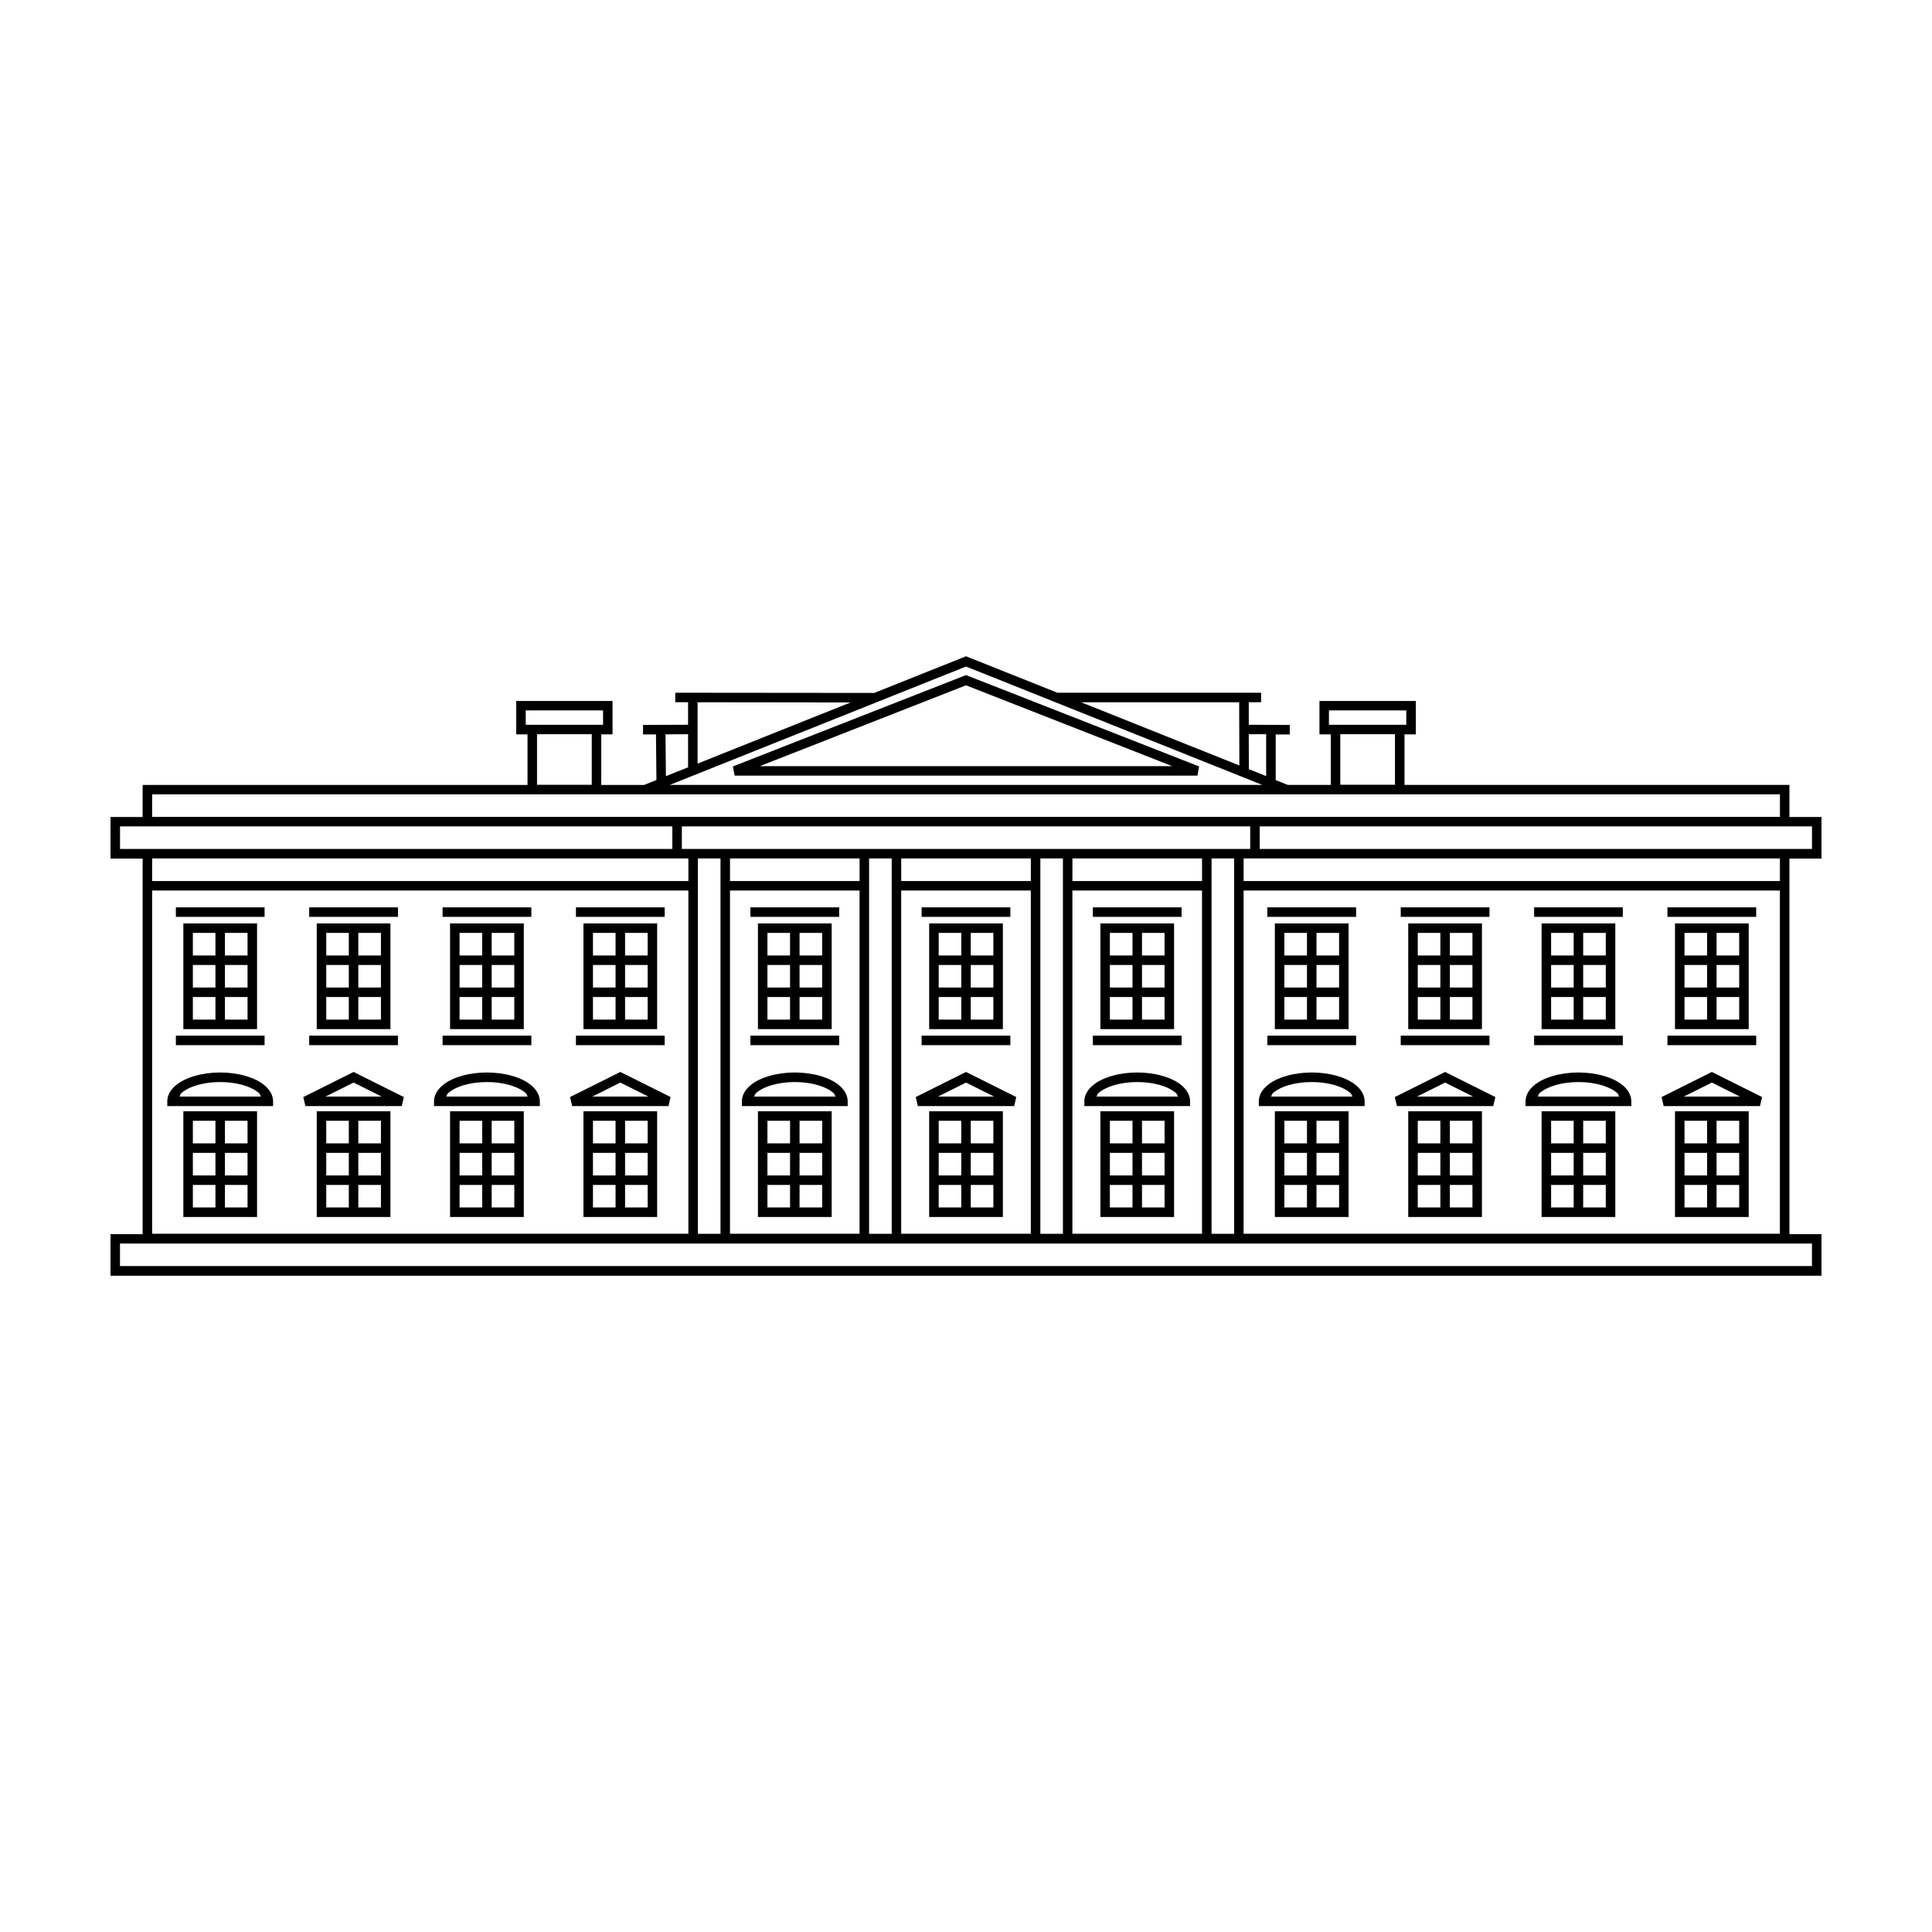 <?xml version="1.0" encoding="UTF-8"?>
<!-- Uploaded to: SVG Repo, www.svgrepo.com, Generator: SVG Repo Mixer Tools -->
<svg fill="#000000" width="800px" height="800px" version="1.1" viewBox="144 144 512 512" xmlns="http://www.w3.org/2000/svg">
 <g>
  <path d="m400 317.92-24.305 9.711-52.742-0.051v2.519h3.394v5.965l-11.938 0.051v2.519h3.434l0.117 12.082-3.277 1.309h-11.344v-13.41h2.992v-8.848h-25.523v8.848h2.992v13.41h-102v8.492h-8.512v11.02h8.512v99.531h-8.512v11.012h453.43v-11.012h-8.5v-99.531h8.5v-11.02h-8.5v-8.512h-102.01v-13.391h3v-8.844h-25.535v8.848h3v13.391h-11.395l-3.207-1.277v-12.094h3.731v-2.519l-10.863-0.051v-5.973h3.266v-2.519h-53.992zm0 2.715 78.535 31.379h-157.05l54.699-21.863zm0 2.273-61.777 24.207 0.465 2.441h122.64l0.453-2.441zm0 2.707 54.66 21.422h-109.31zm30.496 4.488h41.898l0.051 16.758zm-101.63 0 40.543 0.051-40.543 16.207zm-45.539 2.164h20.488v3.809h-20.488zm212.86 0h20.496v3.809h-20.5zm-169.84 6.309v8.766l-5.875 2.352-0.109-11.09zm148.59 0h4.606v11.09l-4.586-1.828zm-188.62 0h14.504v13.41h-14.504zm212.87 0h14.496v13.391h-14.496zm116.51 15.91v5.992h-431.38v-5.973h431.38zm-439.89 8.512h146.37v5.984h-146.37zm148.89 0h150.62v5.984h-150.62zm153.14 0h146.36v5.984h-146.36zm-293.52 8.5h142.11v5.984h-142.11zm144.63 0h5.992v99.465h-5.992zm8.512 0h34.34v5.984h-34.34zm36.859 0h5.992v99.465h-5.992zm8.512 0h34.352v5.984h-34.352zm36.871 0h5.984v99.465h-5.984zm8.5 0h34.352v5.984h-34.352zm36.871 0h5.984v99.465h-5.984zm8.5 0h142.12v5.984h-142.12zm-289.26 8.5h142.11v90.961h-142.11zm153.14 0h34.34v90.961h-34.34zm45.371 0h34.352v90.961h-34.352zm45.371 0h34.352v90.961h-34.352zm45.371 0h142.12v90.961h-142.12zm-297.77 93.551h448.39v5.973h-448.39z"/>
  <path d="m227.94 438.5v28.016h19.531v-28.016zm2.519 2.519h5.984v5.984h-5.984zm8.5 0h5.992v5.984h-5.992zm-8.5 8.5h5.984v5.984h-5.984zm8.5 0h5.992v5.984h-5.992zm-8.5 8.5h5.984v5.973h-5.984zm8.5 0h5.992v5.973h-5.992z"/>
  <path d="m192.59 438.5v28.016h19.531v-28.016zm2.519 2.519h5.984v5.984h-5.984zm8.5 0h5.992v5.984h-5.992zm-8.5 8.5h5.984v5.984h-5.984zm8.5 0h5.992v5.984h-5.992zm-8.5 8.5h5.984v5.973h-5.984zm8.5 0h5.992v5.973h-5.992z"/>
  <path d="m298.62 438.5v28.016h19.531v-28.016zm2.519 2.519h5.992v5.984h-5.992zm8.512 0h5.984v5.984h-5.984zm-8.512 8.5h5.992v5.984h-5.992zm8.512 0h5.984v5.984h-5.984zm-8.512 8.5h5.992v5.973h-5.992zm8.512 0h5.984v5.973h-5.984z"/>
  <path d="m263.27 438.5v28.016h19.543v-28.016zm2.519 2.519h5.992v5.984h-5.992zm8.512 0h5.992v5.984h-5.992zm-8.512 8.5h5.992v5.984h-5.992zm8.512 0h5.992v5.984h-5.992zm-8.512 8.5h5.992v5.973h-5.992zm8.512 0h5.992v5.973h-5.992z"/>
  <path d="m192.59 388.71v28.016h19.531v-28.016zm2.519 2.519h5.984v5.984h-5.984zm8.5 0h5.992v5.984h-5.992zm-8.5 8.5h5.984v5.973h-5.984zm8.5 0h5.992v5.973h-5.992zm-8.5 8.492h5.984v5.984h-5.984zm8.5 0h5.992v5.984h-5.992z"/>
  <path d="m190.61 418.46v2.519h23.508v-2.519z"/>
  <path d="m190.61 384.46v2.519h23.508v-2.519z"/>
  <path d="m227.94 388.71v28.016h19.531v-28.016zm2.519 2.519h5.984v5.984h-5.984zm8.5 0h5.992v5.984h-5.992zm-8.5 8.5h5.984v5.973h-5.984zm8.5 0h5.992v5.973h-5.992zm-8.5 8.492h5.984v5.984h-5.984zm8.5 0h5.992v5.984h-5.992z"/>
  <path d="m225.94 418.46v2.519h23.52v-2.519z"/>
  <path d="m225.94 384.46v2.519h23.52v-2.519z"/>
  <path d="m298.62 388.71v28.016h19.531v-28.016zm2.519 2.519h5.992v5.984h-5.992zm8.512 0h5.984v5.984h-5.984zm-8.512 8.5h5.992v5.973h-5.992zm8.512 0h5.984v5.973h-5.984zm-8.512 8.492h5.992v5.984h-5.992zm8.512 0h5.984v5.984h-5.984z"/>
  <path d="m296.63 418.46v2.519h23.516v-2.519z"/>
  <path d="m296.63 384.46v2.519h23.516v-2.519z"/>
  <path d="m263.27 388.71v28.016h19.543v-28.016zm2.519 2.519h5.992v5.984h-5.992zm8.512 0h5.992v5.984h-5.992zm-8.512 8.5h5.992v5.973h-5.992zm8.512 0h5.992v5.973h-5.992zm-8.512 8.492h5.992v5.984h-5.992zm8.512 0h5.992v5.984h-5.992z"/>
  <path d="m261.29 418.46v2.519h23.52v-2.519z"/>
  <path d="m261.29 384.46v2.519h23.52v-2.519z"/>
  <path d="m344.86 438.5v28.016h19.543v-28.016zm2.519 2.519h5.992v5.984h-5.992zm8.512 0h5.992v5.984h-5.992zm-8.512 8.5h5.992v5.984h-5.992zm8.512 0h5.992v5.984h-5.992zm-8.512 8.5h5.992v5.973h-5.992zm8.512 0h5.992v5.973h-5.992z"/>
  <path d="m344.86 388.71v28.016h19.543v-28.016zm2.519 2.519h5.992v5.984h-5.992zm8.512 0h5.992v5.984h-5.992zm-8.512 8.5h5.992v5.973h-5.992zm8.512 0h5.992v5.973h-5.992zm-8.512 8.492h5.992v5.984h-5.992zm8.512 0h5.992v5.984h-5.992z"/>
  <path d="m342.87 418.46v2.519h23.52v-2.519z"/>
  <path d="m342.87 384.46v2.519h23.52v-2.519z"/>
  <path d="m390.24 438.5v28.016h19.531v-28.016zm2.519 2.519h5.984v5.984h-5.984zm8.5 0h5.992v5.984h-5.992zm-8.5 8.5h5.984v5.984h-5.984zm8.5 0h5.992v5.984h-5.992zm-8.5 8.5h5.984v5.973h-5.984zm8.5 0h5.992v5.973h-5.992z"/>
  <path d="m390.24 388.71v28.016h19.531v-28.016zm2.519 2.519h5.984v5.984h-5.984zm8.5 0h5.992v5.984h-5.992zm-8.5 8.5h5.984v5.973h-5.984zm8.5 0h5.992v5.973h-5.992zm-8.5 8.492h5.984v5.984h-5.984zm8.5 0h5.992v5.984h-5.992z"/>
  <path d="m388.24 418.46v2.519h23.516v-2.519z"/>
  <path d="m388.24 384.46v2.519h23.516v-2.519z"/>
  <path d="m435.61 438.5v28.016h19.531v-28.016zm2.519 2.519h5.992v5.984h-5.992zm8.512 0h5.984v5.984h-5.984zm-8.512 8.5h5.992v5.984h-5.992zm8.512 0h5.984v5.984h-5.984zm-8.512 8.5h5.992v5.973h-5.992zm8.512 0h5.984v5.973h-5.984z"/>
  <path d="m435.61 388.71v28.016h19.531v-28.016zm2.519 2.519h5.992v5.984h-5.992zm8.512 0h5.984v5.984h-5.984zm-8.512 8.5h5.992v5.973h-5.992zm8.512 0h5.984v5.973h-5.984zm-8.512 8.492h5.992v5.984h-5.992zm8.512 0h5.984v5.984h-5.984z"/>
  <path d="m433.62 418.46v2.519h23.508v-2.519z"/>
  <path d="m433.62 384.46v2.519h23.508v-2.519z"/>
  <path d="m517.2 438.5v28.016h19.531v-28.016zm2.519 2.519h5.992v5.984h-5.992zm8.512 0h5.984v5.984h-5.984zm-8.512 8.5h5.992v5.984h-5.992zm8.512 0h5.984v5.984h-5.984zm-8.512 8.5h5.992v5.973h-5.992zm8.512 0h5.984v5.973h-5.984z"/>
  <path d="m481.85 438.5v28.016h19.543v-28.016zm2.519 2.519h5.992v5.984h-5.992zm8.512 0h5.992v5.984h-5.992zm-8.512 8.5h5.992v5.984h-5.992zm8.512 0h5.992v5.984h-5.992zm-8.512 8.5h5.992v5.973h-5.992zm8.512 0h5.992v5.973h-5.992z"/>
  <path d="m587.89 438.5v28.016h19.531v-28.016zm2.519 2.519h5.984v5.984h-5.984zm8.5 0h5.992v5.984h-5.992zm-8.5 8.5h5.984v5.984h-5.984zm8.5 0h5.992v5.984h-5.992zm-8.5 8.5h5.984v5.973h-5.984zm8.5 0h5.992v5.973h-5.992z"/>
  <path d="m552.54 438.5v28.016h19.531v-28.016zm2.519 2.519h5.984v5.984h-5.984zm8.5 0h5.992v5.984h-5.992zm-8.5 8.5h5.984v5.984h-5.984zm8.5 0h5.992v5.984h-5.992zm-8.5 8.5h5.984v5.973h-5.984zm8.5 0h5.992v5.973h-5.992z"/>
  <path d="m481.85 388.71v28.016h19.543v-28.016zm2.519 2.519h5.992v5.984h-5.992zm8.512 0h5.992v5.984h-5.992zm-8.512 8.5h5.992v5.973h-5.992zm8.512 0h5.992v5.973h-5.992zm-8.512 8.492h5.992v5.984h-5.992zm8.512 0h5.992v5.984h-5.992z"/>
  <path d="m479.86 418.46v2.519h23.52v-2.519z"/>
  <path d="m479.86 384.46v2.519h23.52v-2.519z"/>
  <path d="m517.2 388.71v28.016h19.531v-28.016zm2.519 2.519h5.992v5.984h-5.992zm8.512 0h5.984v5.984h-5.984zm-8.512 8.5h5.992v5.973h-5.992zm8.512 0h5.984v5.973h-5.984zm-8.512 8.492h5.992v5.984h-5.992zm8.512 0h5.984v5.984h-5.984z"/>
  <path d="m515.21 418.46v2.519h23.52v-2.519z"/>
  <path d="m515.21 384.46v2.519h23.52v-2.519z"/>
  <path d="m587.89 388.71v28.016h19.531v-28.016zm2.519 2.519h5.984v5.984h-5.984zm8.5 0h5.992v5.984h-5.992zm-8.5 8.5h5.984v5.973h-5.984zm8.5 0h5.992v5.973h-5.992zm-8.5 8.492h5.984v5.984h-5.984zm8.5 0h5.992v5.984h-5.992z"/>
  <path d="m585.89 418.46v2.519h23.52v-2.519z"/>
  <path d="m585.89 384.46v2.519h23.52v-2.519z"/>
  <path d="m552.54 388.71v28.016h19.531v-28.016zm2.519 2.519h5.984v5.984h-5.984zm8.5 0h5.992v5.984h-5.992zm-8.5 8.5h5.984v5.973h-5.984zm8.5 0h5.992v5.973h-5.992zm-8.5 8.492h5.984v5.984h-5.984zm8.5 0h5.992v5.984h-5.992z"/>
  <path d="m550.55 418.46v2.519h23.508v-2.519z"/>
  <path d="m550.55 384.46v2.519h23.508v-2.519z"/>
  <path d="m237.7 428.08-13.324 6.652 0.562 2.391h25.523l0.562-2.391zm0 2.812 7.43 3.711h-14.859z"/>
  <path d="m188.33 437.12v-1.258c0-1.586 0.855-3.027 2.144-4.141 1.289-1.117 3.039-1.98 5.144-2.59 4.215-1.215 9.25-1.215 13.461 0 2.106 0.609 3.856 1.473 5.144 2.59 1.289 1.117 2.144 2.555 2.144 4.141v1.258h-28.043zm3.238-2.519h21.57c-0.207-0.328-0.152-0.629-0.551-0.973-0.914-0.789-2.359-1.547-4.203-2.078-3.684-1.062-8.379-1.062-12.062 0-1.844 0.531-3.277 1.285-4.191 2.078-0.398 0.348-0.359 0.645-0.562 0.973z"/>
  <path d="m308.39 428.08-13.324 6.652 0.562 2.391h25.523l0.562-2.391zm0 2.812 7.43 3.711h-14.859z"/>
  <path d="m259.02 437.12v-1.258c0-1.586 0.855-3.027 2.144-4.141 1.289-1.117 3.039-1.98 5.144-2.59 4.211-1.215 9.246-1.215 13.461 0 2.106 0.609 3.856 1.473 5.144 2.59 1.289 1.117 2.144 2.555 2.144 4.141v1.258h-28.043zm3.238-2.519h21.57c-0.207-0.328-0.16-0.629-0.562-0.973-0.914-0.789-2.352-1.547-4.191-2.078-3.684-1.062-8.379-1.062-12.062 0-1.844 0.531-3.277 1.285-4.191 2.078-0.398 0.348-0.359 0.645-0.562 0.973z"/>
  <path d="m340.61 437.12v-1.258c0-1.586 0.855-3.027 2.144-4.141 1.289-1.117 3.039-1.98 5.144-2.59 4.215-1.215 9.25-1.215 13.461 0 2.106 0.609 3.856 1.473 5.144 2.59 1.289 1.117 2.144 2.555 2.144 4.141v1.258h-28.043zm3.238-2.519h21.57c-0.207-0.328-0.16-0.629-0.562-0.973-0.914-0.789-2.352-1.547-4.191-2.078-3.684-1.062-8.379-1.062-12.062 0-1.844 0.531-3.277 1.285-4.191 2.078-0.398 0.348-0.359 0.645-0.562 0.973z"/>
  <path d="m400 428.08-13.324 6.652 0.562 2.391h25.523l0.562-2.391zm0 2.812 7.43 3.711h-14.859z"/>
  <path d="m431.36 437.12v-1.258c0-1.586 0.855-3.027 2.144-4.141 1.289-1.117 3.039-1.98 5.144-2.59 4.215-1.215 9.238-1.215 13.453 0 2.106 0.609 3.856 1.473 5.144 2.59 1.289 1.117 2.144 2.555 2.144 4.141v1.258h-28.035zm3.238-2.519h21.559c-0.207-0.328-0.152-0.629-0.551-0.973-0.914-0.789-2.352-1.547-4.191-2.078-3.684-1.062-8.379-1.062-12.062 0-1.844 0.531-3.289 1.285-4.203 2.078-0.398 0.344-0.348 0.645-0.551 0.973z"/>
  <path d="m526.96 428.08-13.324 6.652 0.562 2.391h25.523l0.562-2.391zm0 2.812 7.43 3.711h-14.859z"/>
  <path d="m477.6 437.12v-1.258c0-1.586 0.855-3.027 2.144-4.141 1.289-1.117 3.039-1.98 5.144-2.59 4.215-1.215 9.25-1.215 13.461 0 2.106 0.609 3.856 1.473 5.144 2.59 1.289 1.117 2.144 2.555 2.144 4.141v1.258h-28.043zm3.238-2.519h21.57c-0.207-0.328-0.16-0.629-0.562-0.973-0.914-0.789-2.352-1.547-4.191-2.078-3.684-1.062-8.379-1.062-12.062 0-1.844 0.531-3.277 1.285-4.191 2.078-0.398 0.348-0.359 0.645-0.562 0.973z"/>
  <path d="m597.65 428.08-13.324 6.652 0.562 2.391h25.523l0.562-2.391zm0 2.812 7.43 3.711h-14.859z"/>
  <path d="m548.29 437.12v-1.258c0-1.586 0.855-3.027 2.144-4.141 1.289-1.117 3.039-1.98 5.144-2.59 4.211-1.215 9.238-1.215 13.453 0 2.106 0.609 3.856 1.473 5.144 2.59 1.289 1.117 2.144 2.555 2.144 4.141v1.258zm3.238-2.519h21.559c-0.203-0.328-0.152-0.629-0.551-0.973-0.914-0.789-2.359-1.547-4.203-2.078-3.684-1.062-8.371-1.062-12.055 0-1.844 0.531-3.289 1.285-4.203 2.078-0.398 0.344-0.348 0.645-0.551 0.973z"/>
 </g>
</svg>